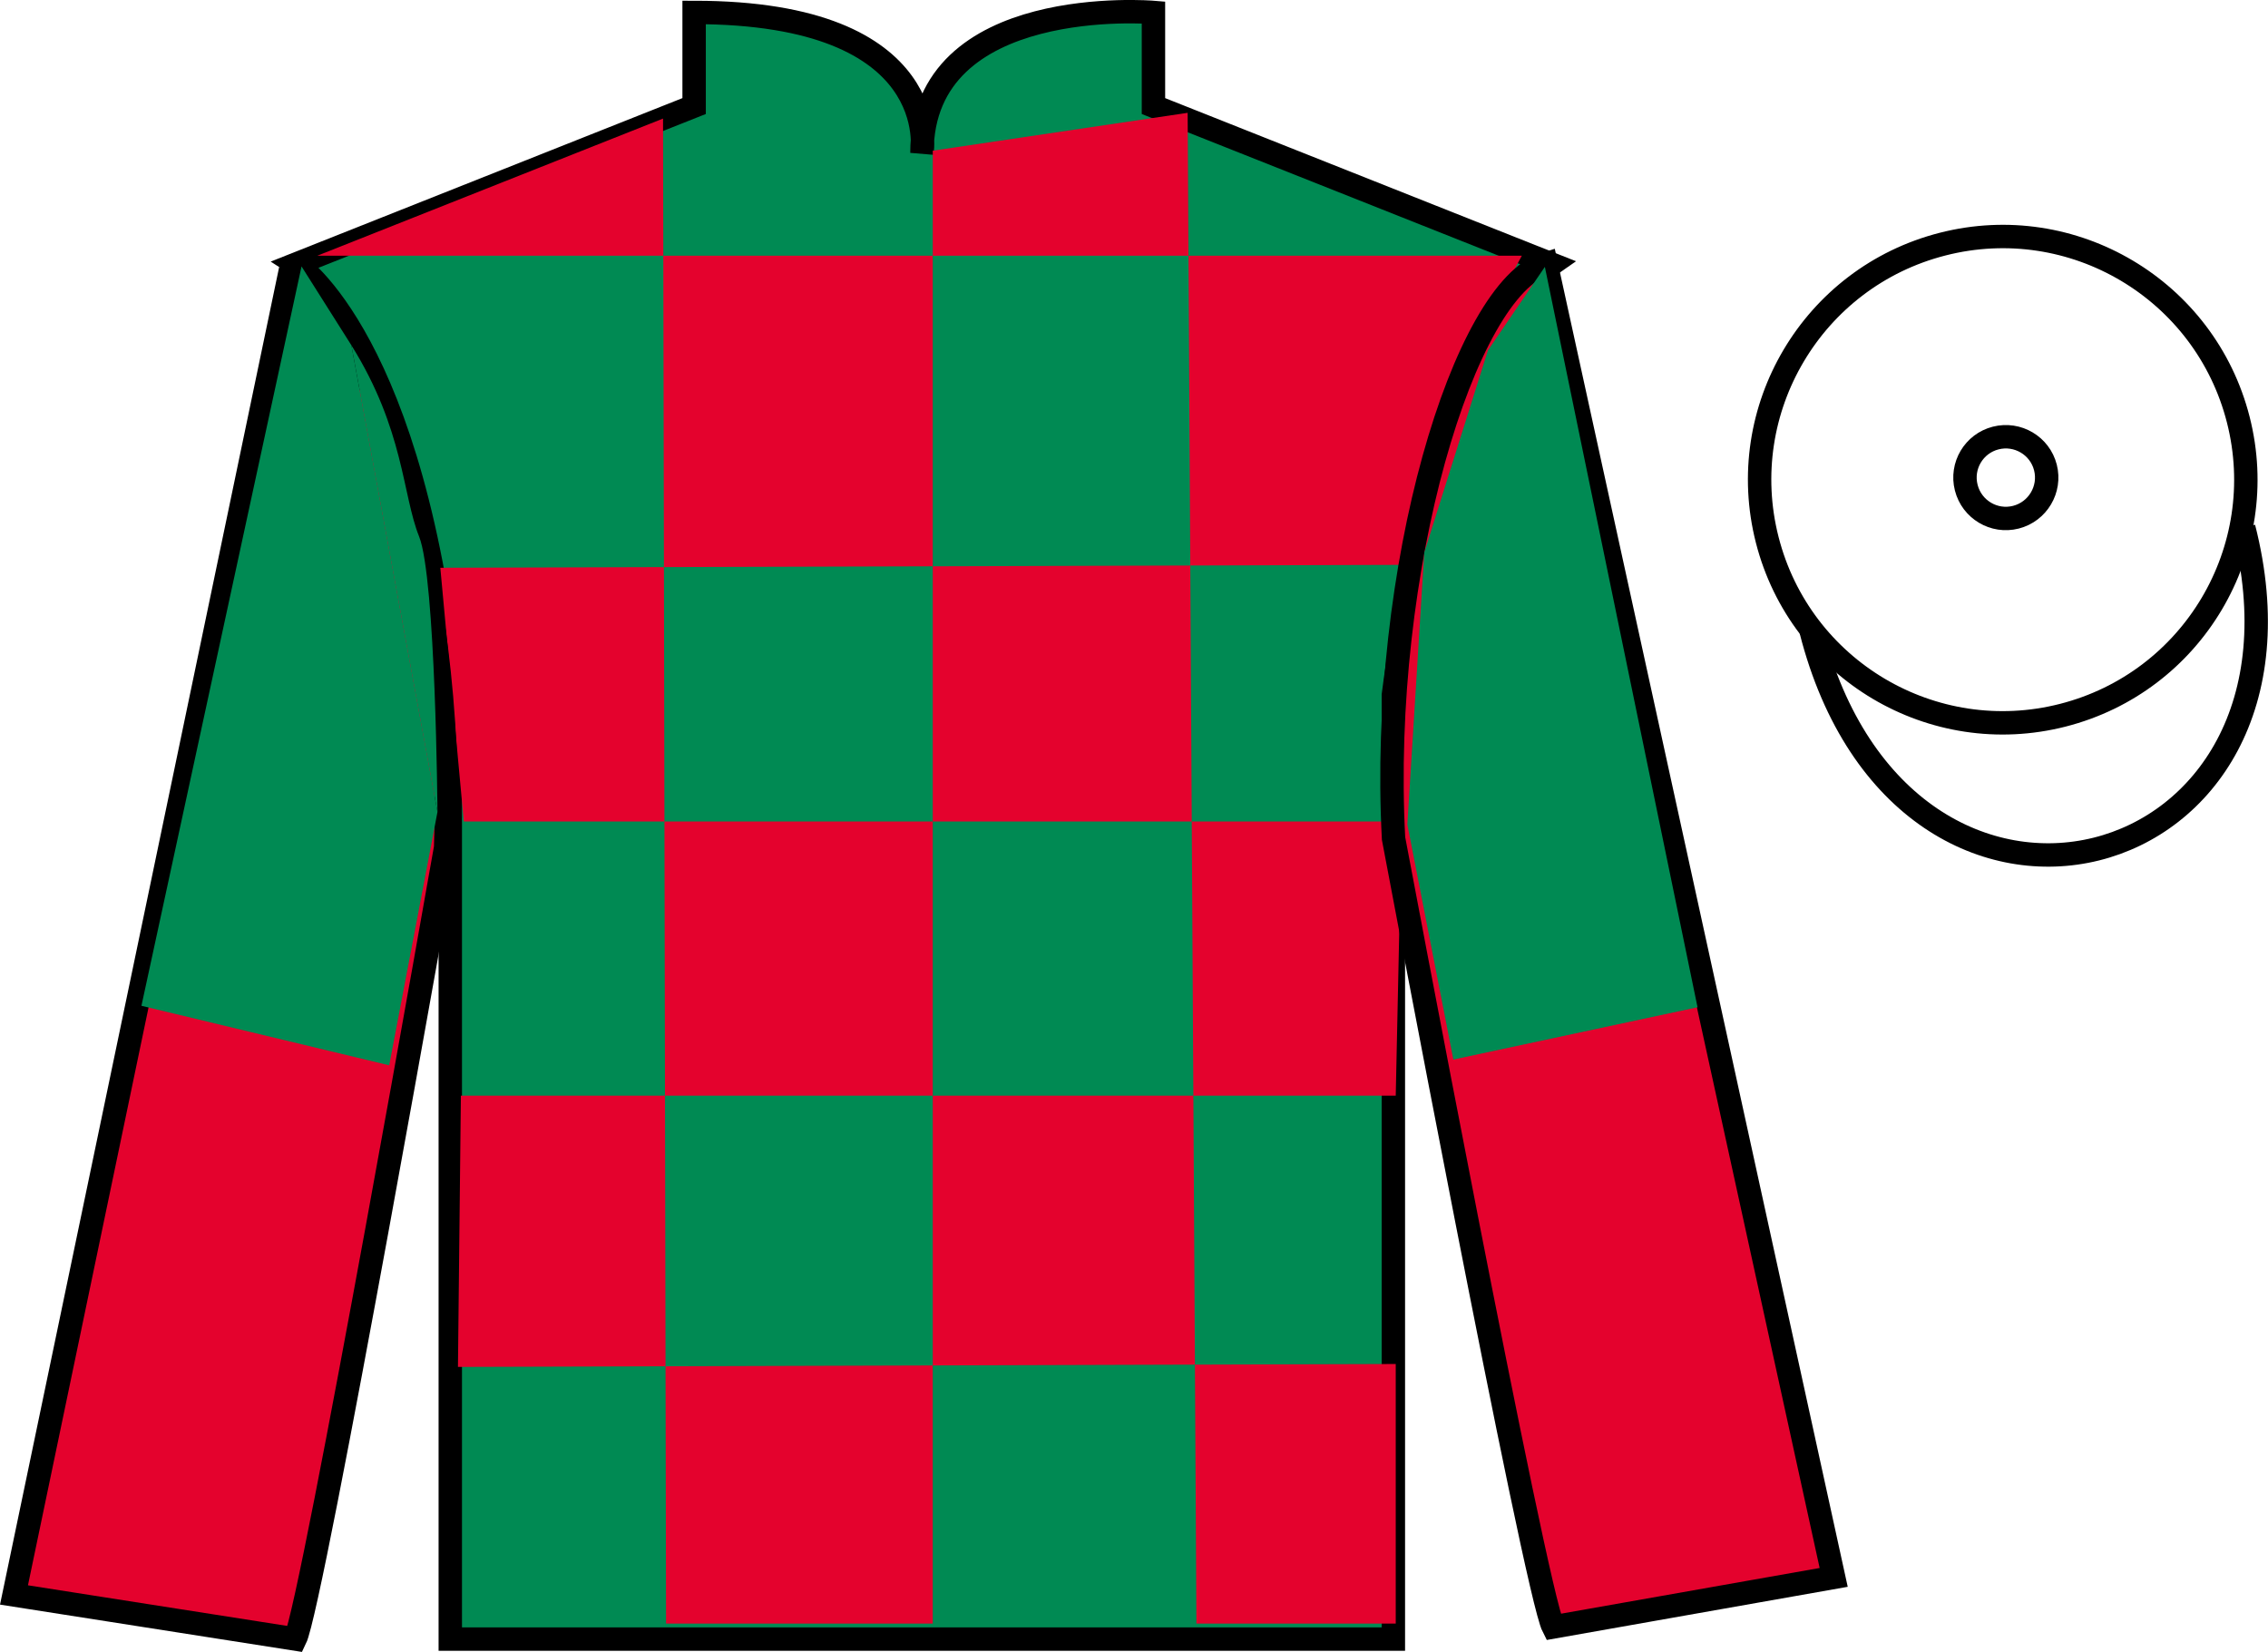 <?xml version="1.0" encoding="UTF-8"?>
<svg xmlns="http://www.w3.org/2000/svg" xmlns:xlink="http://www.w3.org/1999/xlink" width="96.9pt" height="70.58pt" viewBox="0 0 96.9 70.58" version="1.1">
<defs>
<clipPath id="clip1">
  <path d="M 0 -0.004 L 0 70.578 L 96.895 70.578 L 96.895 -0.004 L 0 -0.004 Z M 0 -0.004 "/>
</clipPath>
</defs>
<g id="surface0">
<g clip-path="url(#clip1)" clip-rule="nonzero">
<path style=" stroke:none;fill-rule:nonzero;fill:rgb(0%,54.034%,32.802%);fill-opacity:1;" d="M 12.656 11.281 C 12.656 11.281 17.738 14.531 19.238 29.863 C 19.238 29.863 19.238 44.863 19.238 70.031 L 59.531 70.031 L 59.531 29.695 C 59.531 29.695 61.324 14.695 66.281 11.281 L 49.281 4.531 L 49.281 0.531 C 49.281 0.531 39.391 -0.305 39.391 6.531 C 39.391 6.531 40.406 0.531 29.656 0.531 L 29.656 4.531 L 12.656 11.281 "/>
<path style="fill:none;stroke-width:10;stroke-linecap:butt;stroke-linejoin:miter;stroke:rgb(0%,0%,0%);stroke-opacity:1;stroke-miterlimit:4;" d="M 126.562 592.987 C 126.562 592.987 177.383 560.487 192.383 407.167 C 192.383 407.167 192.383 257.167 192.383 5.487 L 595.312 5.487 L 595.312 408.847 C 595.312 408.847 613.242 558.847 662.812 592.987 L 492.812 660.487 L 492.812 700.487 C 492.812 700.487 393.906 708.847 393.906 640.487 C 393.906 640.487 404.062 700.487 296.562 700.487 L 296.562 660.487 L 126.562 592.987 Z M 126.562 592.987 " transform="matrix(0.1,0,0,-0.1,0,70.58)"/>
<path style=" stroke:none;fill-rule:nonzero;fill:rgb(89.43%,1.152%,17.935%);fill-opacity:1;" d="M 28.328 5.066 L 28.457 69.367 L 39.852 69.367 L 39.852 6.438 L 50.742 4.82 L 51.117 69.367 L 59.633 69.367 L 59.633 58.277 L 19.566 58.402 L 19.691 46.812 L 59.633 46.812 L 59.883 35.098 L 19.816 35.098 L 18.812 24.258 L 60.383 24.133 C 60.637 18.836 65.02 10.926 65.02 10.926 L 13.555 10.926 L 28.328 5.066 "/>
<path style=" stroke:none;fill-rule:nonzero;fill:rgb(89.43%,1.152%,17.935%);fill-opacity:1;" d="M 12.613 70.027 C 13.352 68.52 19.039 36.215 19.039 36.215 C 19.43 24.711 15.816 12.996 12.309 12.027 L 0.598 68.145 L 12.613 70.027 "/>
<path style="fill:none;stroke-width:10;stroke-linecap:butt;stroke-linejoin:miter;stroke:rgb(0%,0%,0%);stroke-opacity:1;stroke-miterlimit:4;" d="M 126.133 5.527 C 133.516 20.605 190.391 343.652 190.391 343.652 C 194.297 458.691 158.164 575.839 123.086 585.527 L 5.977 24.355 L 126.133 5.527 Z M 126.133 5.527 " transform="matrix(0.1,0,0,-0.1,0,70.58)"/>
<path style=" stroke:none;fill-rule:nonzero;fill:rgb(89.43%,1.152%,17.935%);fill-opacity:1;" d="M 78.344 67.395 L 66.055 11.262 C 62.562 12.297 58.93 24.332 59.539 35.824 C 59.539 35.824 65.598 68.02 66.363 69.512 L 78.344 67.395 "/>
<path style="fill:none;stroke-width:10;stroke-linecap:butt;stroke-linejoin:miter;stroke:rgb(0%,0%,0%);stroke-opacity:1;stroke-miterlimit:4;" d="M 783.438 31.855 L 660.547 593.183 C 625.625 582.831 589.297 462.48 595.391 347.558 C 595.391 347.558 655.977 25.605 663.633 10.683 L 783.438 31.855 Z M 783.438 31.855 " transform="matrix(0.1,0,0,-0.1,0,70.58)"/>
<path style="fill:none;stroke-width:10;stroke-linecap:butt;stroke-linejoin:miter;stroke:rgb(0%,0%,0%);stroke-opacity:1;stroke-miterlimit:4;" d="M 881.328 400.214 C 936.914 414.394 970.469 470.956 956.289 526.542 C 942.109 582.128 885.547 615.683 830 601.503 C 774.414 587.323 740.859 530.761 755.039 475.175 C 769.219 419.589 825.781 386.034 881.328 400.214 Z M 881.328 400.214 " transform="matrix(0.1,0,0,-0.1,0,70.58)"/>
<path style="fill:none;stroke-width:10;stroke-linecap:butt;stroke-linejoin:miter;stroke:rgb(0%,0%,0%);stroke-opacity:1;stroke-miterlimit:4;" d="M 773.75 436.425 C 813.477 280.761 997.383 328.378 958.633 480.37 " transform="matrix(0.1,0,0,-0.1,0,70.58)"/>
<path style="fill:none;stroke-width:10;stroke-linecap:butt;stroke-linejoin:miter;stroke:rgb(0%,0%,0%);stroke-opacity:1;stroke-miterlimit:4;" d="M 861.289 484.823 C 870.625 487.206 876.289 496.738 873.906 506.073 C 871.523 515.409 861.992 521.034 852.656 518.652 C 843.32 516.269 837.695 506.777 840.078 497.441 C 842.461 488.105 851.953 482.441 861.289 484.823 Z M 861.289 484.823 " transform="matrix(0.1,0,0,-0.1,0,70.58)"/>
<path style=" stroke:none;fill-rule:nonzero;fill:rgb(0%,54.034%,32.802%);fill-opacity:1;" d="M 15.012 14.75 L 12.883 11.383 L 6.043 42.973 L 16.629 45.516 L 18.691 34.691 "/>
<path style=" stroke:none;fill-rule:nonzero;fill:rgb(0%,54.034%,32.802%);fill-opacity:1;" d="M 18.691 34.691 C 18.691 34.691 18.617 24.703 17.906 22.922 C 17.191 21.145 17.266 18.355 15.012 14.75 "/>
<path style=" stroke:none;fill-rule:nonzero;fill:rgb(0%,54.034%,32.802%);fill-opacity:1;" d="M 62.094 45.27 L 60.129 35.227 L 60.852 23.605 L 63.57 14.973 L 66.004 11.402 L 72.527 43.035 L 62.094 45.27 "/>
</g>
</g>
</svg>
